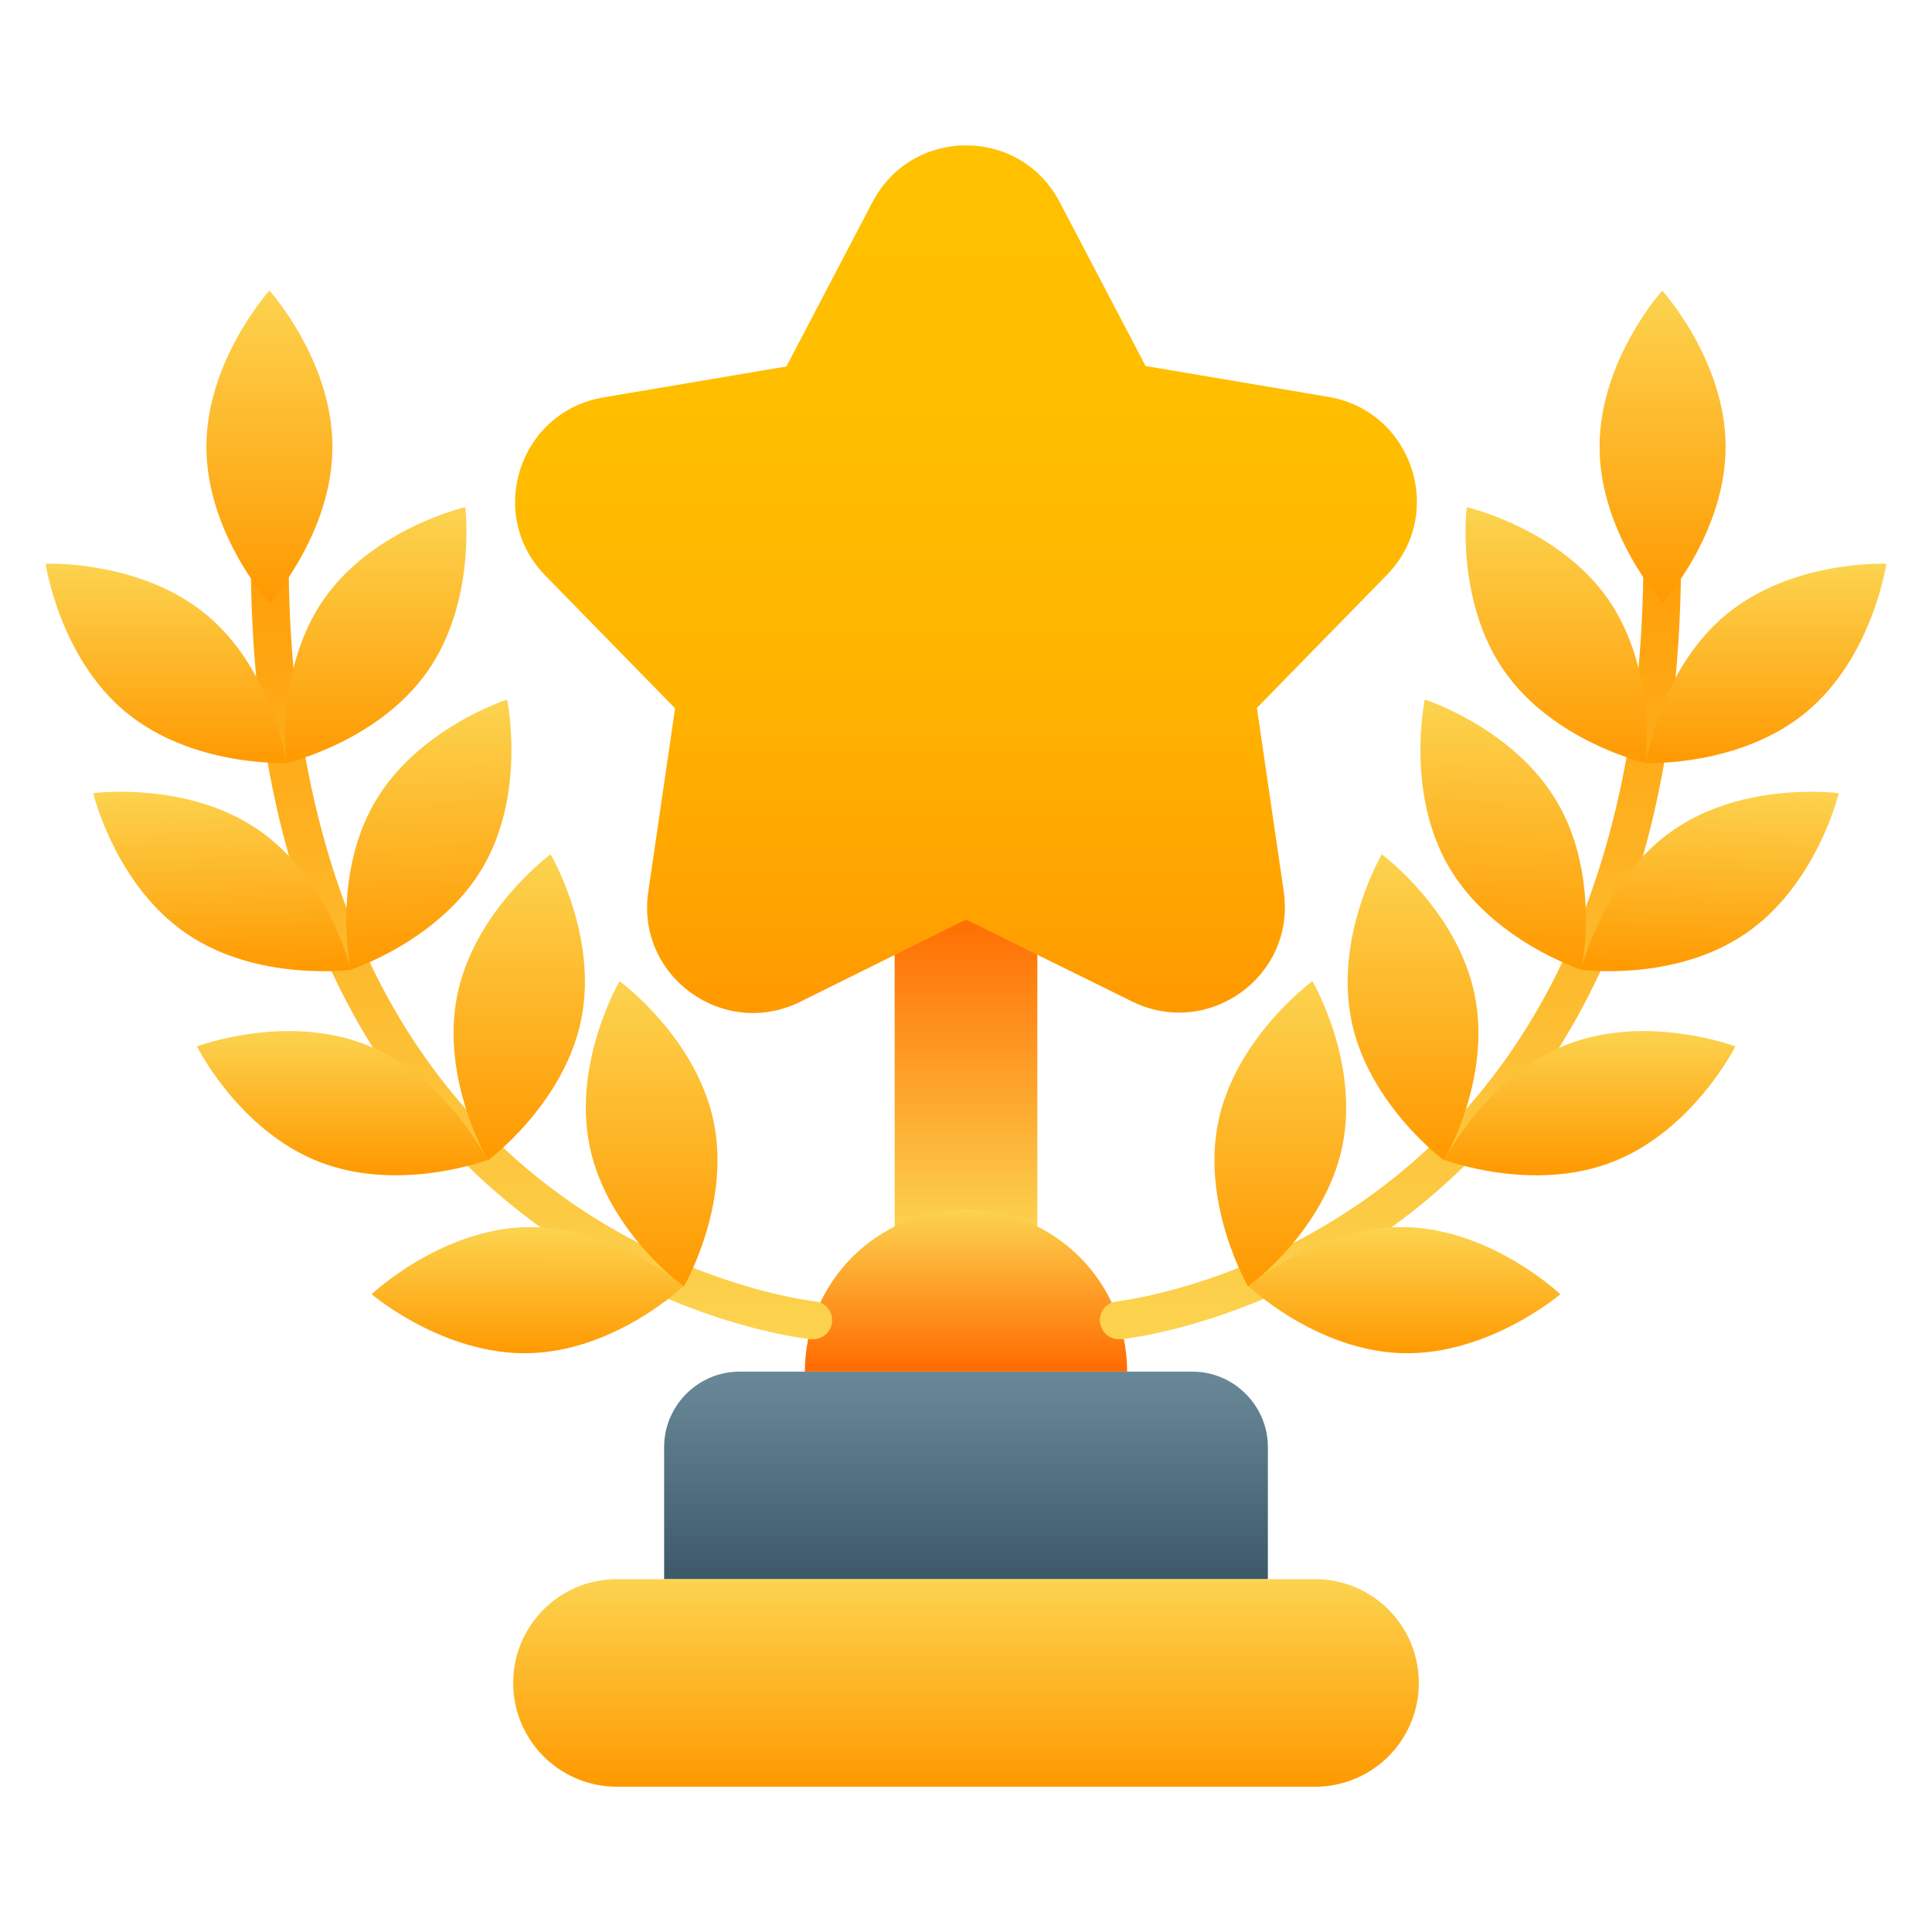 <?xml version="1.0" encoding="UTF-8"?>
<svg xmlns="http://www.w3.org/2000/svg" width="40" height="40" fill="none">
  <path d="M18.523 18.805h2.954v6.718h-2.954v-6.718z" fill="url(#paint0_linear_111_8112)"></path>
  <path d="M16.664 28.398c0-1.843 1.492-3.351 3.336-3.351 1.844 0 3.336 1.508 3.336 3.351h-6.672z" fill="url(#paint1_linear_111_8112)"></path>
  <path d="M15.313 28.398h9.374c.86 0 1.563.704 1.563 1.563v2.734h-12.5v-2.734c0-.86.703-1.563 1.563-1.563z" fill="url(#paint2_linear_111_8112)"></path>
  <path d="M12.773 32.695h14.454c1.187 0 2.148.961 2.148 2.149 0 1.187-.96 2.148-2.148 2.148H12.773a2.147 2.147 0 01-2.148-2.148c0-1.188.96-2.149 2.148-2.149z" fill="url(#paint3_linear_111_8112)"></path>
  <path d="M23.164 27.727a.396.396 0 01-.39-.352.389.389 0 01.35-.43c.048-.008 2.946-.336 5.712-2.539 3.664-2.922 5.453-7.836 5.156-14.195a.387.387 0 01.375-.406.387.387 0 01.406.375c.164 3.695-.328 6.914-1.476 9.57-.93 2.14-2.274 3.922-4.008 5.297-2.953 2.336-5.961 2.672-6.086 2.68h-.04z" fill="url(#paint4_linear_111_8112)"></path>
  <path d="M37.398 14.742c-1.375 1.14-3.32 1.055-3.32 1.055s.281-1.93 1.656-3.07c1.375-1.141 3.32-1.055 3.32-1.055s-.28 1.93-1.656 3.07z" fill="url(#paint5_linear_111_8112)"></path>
  <path d="M33.289 12.398c1.023 1.461.781 3.399.781 3.399s-1.898-.438-2.922-1.899c-1.023-1.46-.781-3.398-.781-3.398s1.899.438 2.922 1.898z" fill="url(#paint6_linear_111_8112)"></path>
  <path d="M32.25 16.625c.898 1.547.492 3.453.492 3.453s-1.86-.601-2.75-2.14c-.898-1.547-.492-3.454-.492-3.454s1.86.594 2.75 2.141z" fill="url(#paint7_linear_111_8112)"></path>
  <path d="M30.531 20.594c.36 1.75-.633 3.43-.633 3.43s-1.57-1.157-1.921-2.907c-.352-1.75.632-3.43.632-3.43s1.563 1.157 1.922 2.907z" fill="url(#paint8_linear_111_8112)"></path>
  <path d="M27.789 23.742c-.367 1.75-1.946 2.899-1.946 2.899s-.984-1.688-.617-3.43c.367-1.742 1.946-2.898 1.946-2.898s.984 1.68.617 3.43z" fill="url(#paint9_linear_111_8112)"></path>
  <path d="M36.14 19.328c-1.468 1.008-3.406.75-3.406.75s.453-1.898 1.93-2.906c1.477-1.008 3.406-.75 3.406-.75s-.453 1.898-1.93 2.906z" fill="url(#paint10_linear_111_8112)"></path>
  <path d="M33.39 24.055c-1.663.648-3.484-.04-3.484-.04s.875-1.742 2.54-2.39c1.663-.648 3.484.04 3.484.04s-.875 1.741-2.54 2.39z" fill="url(#paint11_linear_111_8112)"></path>
  <path d="M29.04 28.016c-1.79-.047-3.196-1.391-3.196-1.391s1.484-1.266 3.265-1.219c1.782.047 3.196 1.39 3.196 1.39s-1.485 1.267-3.266 1.22z" fill="url(#paint12_linear_111_8112)"></path>
  <path d="M35.727 9.25c0 1.79-1.305 3.234-1.305 3.234s-1.305-1.445-1.305-3.234c0-1.79 1.297-3.234 1.297-3.234s1.313 1.445 1.313 3.234z" fill="url(#paint13_linear_111_8112)"></path>
  <path d="M16.836 27.727a.396.396 0 00.39-.352.389.389 0 00-.35-.43c-.048-.008-2.946-.336-5.712-2.539C7.5 21.484 5.711 16.57 6.008 10.211a.387.387 0 00-.375-.406.387.387 0 00-.406.375c-.172 3.695.328 6.914 1.476 9.57.93 2.14 2.274 3.922 4.008 5.297 2.953 2.336 5.96 2.672 6.086 2.68h.039z" fill="url(#paint14_linear_111_8112)"></path>
  <path d="M2.602 14.742c1.375 1.14 3.328 1.055 3.328 1.055s-.282-1.93-1.657-3.07C2.898 11.586.945 11.672.945 11.672s.282 1.93 1.657 3.07z" fill="url(#paint15_linear_111_8112)"></path>
  <path d="M6.711 12.398c-1.023 1.461-.781 3.399-.781 3.399s1.898-.438 2.922-1.899c1.023-1.46.78-3.398.78-3.398s-1.898.438-2.921 1.898z" fill="url(#paint16_linear_111_8112)"></path>
  <path d="M7.75 16.625c-.89 1.547-.492 3.453-.492 3.453s1.86-.601 2.75-2.14c.89-1.54.492-3.454.492-3.454s-1.86.594-2.75 2.141z" fill="url(#paint17_linear_111_8112)"></path>
  <path d="M9.469 20.594c-.36 1.75.633 3.43.633 3.43s1.57-1.157 1.93-2.907c.359-1.75-.633-3.43-.633-3.43s-1.57 1.157-1.93 2.907z" fill="url(#paint18_linear_111_8112)"></path>
  <path d="M12.21 23.742c.368 1.75 1.946 2.899 1.946 2.899s.985-1.688.617-3.43c-.367-1.742-1.945-2.898-1.945-2.898s-.984 1.68-.617 3.43z" fill="url(#paint19_linear_111_8112)"></path>
  <path d="M3.86 19.328c1.468 1.008 3.406.75 3.406.75s-.454-1.898-1.93-2.906c-1.477-1.008-3.406-.75-3.406-.75s.453 1.898 1.93 2.906z" fill="url(#paint20_linear_111_8112)"></path>
  <path d="M6.61 24.055c1.663.648 3.484-.04 3.484-.04s-.875-1.742-2.531-2.39c-1.665-.648-3.485.04-3.485.04s.867 1.741 2.531 2.39z" fill="url(#paint21_linear_111_8112)"></path>
  <path d="M10.96 28.016c1.79-.047 3.196-1.391 3.196-1.391s-1.484-1.266-3.265-1.219c-1.782.047-3.196 1.39-3.196 1.39s1.485 1.267 3.266 1.22z" fill="url(#paint22_linear_111_8112)"></path>
  <path d="M4.273 9.25c0 1.79 1.305 3.234 1.305 3.234S6.883 11.04 6.883 9.25 5.578 6.016 5.578 6.016 4.273 7.46 4.273 9.25z" fill="url(#paint23_linear_111_8112)"></path>
  <path d="M21.938 4.18l1.78 3.398 3.79.64c1.742.298 2.437 2.43 1.203 3.688l-2.688 2.75.555 3.797c.258 1.75-1.555 3.063-3.14 2.281L20 19.04l-3.437 1.703c-1.586.781-3.399-.531-3.141-2.281l.555-3.797-2.688-2.75c-1.234-1.266-.539-3.39 1.203-3.687l3.79-.641 1.78-3.399c.82-1.57 3.055-1.57 3.876-.007z" fill="url(#paint24_linear_111_8112)"></path>
  <defs>
    <linearGradient id="paint0_linear_111_8112" x1="20" y1="25.521" x2="20" y2="18.804" gradientUnits="userSpaceOnUse">
      <stop stop-color="#FCD34F"></stop>
      <stop offset="1" stop-color="#FF6A00"></stop>
    </linearGradient>
    <linearGradient id="paint1_linear_111_8112" x1="20" y1="25.044" x2="20" y2="28.399" gradientUnits="userSpaceOnUse">
      <stop stop-color="#FCD34F"></stop>
      <stop offset="1" stop-color="#FF6A00"></stop>
    </linearGradient>
    <linearGradient id="paint2_linear_111_8112" x1="20" y1="32.696" x2="20" y2="28.399" gradientUnits="userSpaceOnUse">
      <stop stop-color="#3D5969"></stop>
      <stop offset="1" stop-color="#698999"></stop>
    </linearGradient>
    <linearGradient id="paint3_linear_111_8112" x1="20" y1="36.993" x2="20" y2="32.696" gradientUnits="userSpaceOnUse">
      <stop stop-color="#F90"></stop>
      <stop offset="1" stop-color="#FCD34F"></stop>
    </linearGradient>
    <linearGradient id="paint4_linear_111_8112" x1="28.792" y1="9.799" x2="28.792" y2="27.727" gradientUnits="userSpaceOnUse">
      <stop stop-color="#F90"></stop>
      <stop offset="1" stop-color="#FCD34F"></stop>
    </linearGradient>
    <linearGradient id="paint5_linear_111_8112" x1="36.549" y1="15.817" x2="36.55" y2="11.693" gradientUnits="userSpaceOnUse">
      <stop stop-color="#F90"></stop>
      <stop offset="1" stop-color="#FCD34F"></stop>
    </linearGradient>
    <linearGradient id="paint6_linear_111_8112" x1="32.216" y1="15.832" x2="32.217" y2="10.536" gradientUnits="userSpaceOnUse">
      <stop stop-color="#F90"></stop>
      <stop offset="1" stop-color="#FCD34F"></stop>
    </linearGradient>
    <linearGradient id="paint7_linear_111_8112" x1="30.998" y1="20.026" x2="31.204" y2="14.562" gradientUnits="userSpaceOnUse">
      <stop stop-color="#F90"></stop>
      <stop offset="1" stop-color="#FCD34F"></stop>
    </linearGradient>
    <linearGradient id="paint8_linear_111_8112" x1="29.254" y1="24.005" x2="29.252" y2="17.667" gradientUnits="userSpaceOnUse">
      <stop stop-color="#F90"></stop>
      <stop offset="1" stop-color="#FCD34F"></stop>
    </linearGradient>
    <linearGradient id="paint9_linear_111_8112" x1="26.528" y1="26.619" x2="26.526" y2="20.288" gradientUnits="userSpaceOnUse">
      <stop stop-color="#F90"></stop>
      <stop offset="1" stop-color="#FCD34F"></stop>
    </linearGradient>
    <linearGradient id="paint10_linear_111_8112" x1="35.347" y1="20.174" x2="35.493" y2="16.299" gradientUnits="userSpaceOnUse">
      <stop stop-color="#F90"></stop>
      <stop offset="1" stop-color="#FCD34F"></stop>
    </linearGradient>
    <linearGradient id="paint11_linear_111_8112" x1="32.883" y1="24.307" x2="32.883" y2="21.316" gradientUnits="userSpaceOnUse">
      <stop stop-color="#F90"></stop>
      <stop offset="1" stop-color="#FCD34F"></stop>
    </linearGradient>
    <linearGradient id="paint12_linear_111_8112" x1="29.086" y1="28.059" x2="29.085" y2="25.443" gradientUnits="userSpaceOnUse">
      <stop stop-color="#F90"></stop>
      <stop offset="1" stop-color="#FCD34F"></stop>
    </linearGradient>
    <linearGradient id="paint13_linear_111_8112" x1="34.418" y1="12.482" x2="34.418" y2="6.014" gradientUnits="userSpaceOnUse">
      <stop stop-color="#F90"></stop>
      <stop offset="1" stop-color="#FCD34F"></stop>
    </linearGradient>
    <linearGradient id="paint14_linear_111_8112" x1="11.209" y1="9.799" x2="11.209" y2="27.727" gradientUnits="userSpaceOnUse">
      <stop stop-color="#F90"></stop>
      <stop offset="1" stop-color="#FCD34F"></stop>
    </linearGradient>
    <linearGradient id="paint15_linear_111_8112" x1="3.451" y1="15.817" x2="3.45" y2="11.692" gradientUnits="userSpaceOnUse">
      <stop stop-color="#F90"></stop>
      <stop offset="1" stop-color="#FCD34F"></stop>
    </linearGradient>
    <linearGradient id="paint16_linear_111_8112" x1="7.783" y1="15.832" x2="7.782" y2="10.536" gradientUnits="userSpaceOnUse">
      <stop stop-color="#F90"></stop>
      <stop offset="1" stop-color="#FCD34F"></stop>
    </linearGradient>
    <linearGradient id="paint17_linear_111_8112" x1="9.001" y1="20.027" x2="8.796" y2="14.562" gradientUnits="userSpaceOnUse">
      <stop stop-color="#F90"></stop>
      <stop offset="1" stop-color="#FCD34F"></stop>
    </linearGradient>
    <linearGradient id="paint18_linear_111_8112" x1="10.747" y1="24.005" x2="10.749" y2="17.668" gradientUnits="userSpaceOnUse">
      <stop stop-color="#F90"></stop>
      <stop offset="1" stop-color="#FCD34F"></stop>
    </linearGradient>
    <linearGradient id="paint19_linear_111_8112" x1="13.473" y1="26.619" x2="13.475" y2="20.289" gradientUnits="userSpaceOnUse">
      <stop stop-color="#F90"></stop>
      <stop offset="1" stop-color="#FCD34F"></stop>
    </linearGradient>
    <linearGradient id="paint20_linear_111_8112" x1="4.653" y1="20.174" x2="4.507" y2="16.299" gradientUnits="userSpaceOnUse">
      <stop stop-color="#F90"></stop>
      <stop offset="1" stop-color="#FCD34F"></stop>
    </linearGradient>
    <linearGradient id="paint21_linear_111_8112" x1="7.118" y1="24.306" x2="7.117" y2="21.315" gradientUnits="userSpaceOnUse">
      <stop stop-color="#F90"></stop>
      <stop offset="1" stop-color="#FCD34F"></stop>
    </linearGradient>
    <linearGradient id="paint22_linear_111_8112" x1="10.915" y1="28.059" x2="10.916" y2="25.444" gradientUnits="userSpaceOnUse">
      <stop stop-color="#F90"></stop>
      <stop offset="1" stop-color="#FCD34F"></stop>
    </linearGradient>
    <linearGradient id="paint23_linear_111_8112" x1="5.582" y1="12.482" x2="5.582" y2="6.014" gradientUnits="userSpaceOnUse">
      <stop stop-color="#F90"></stop>
      <stop offset="1" stop-color="#FCD34F"></stop>
    </linearGradient>
    <linearGradient id="paint24_linear_111_8112" x1="20" y1="20.975" x2="20" y2="3.007" gradientUnits="userSpaceOnUse">
      <stop stop-color="#F90"></stop>
      <stop offset=".11" stop-color="#FFA200"></stop>
      <stop offset=".37" stop-color="#FFB300"></stop>
      <stop offset=".65" stop-color="#FFBD00"></stop>
      <stop offset="1" stop-color="#FFC100"></stop>
    </linearGradient>
  </defs>
</svg>
